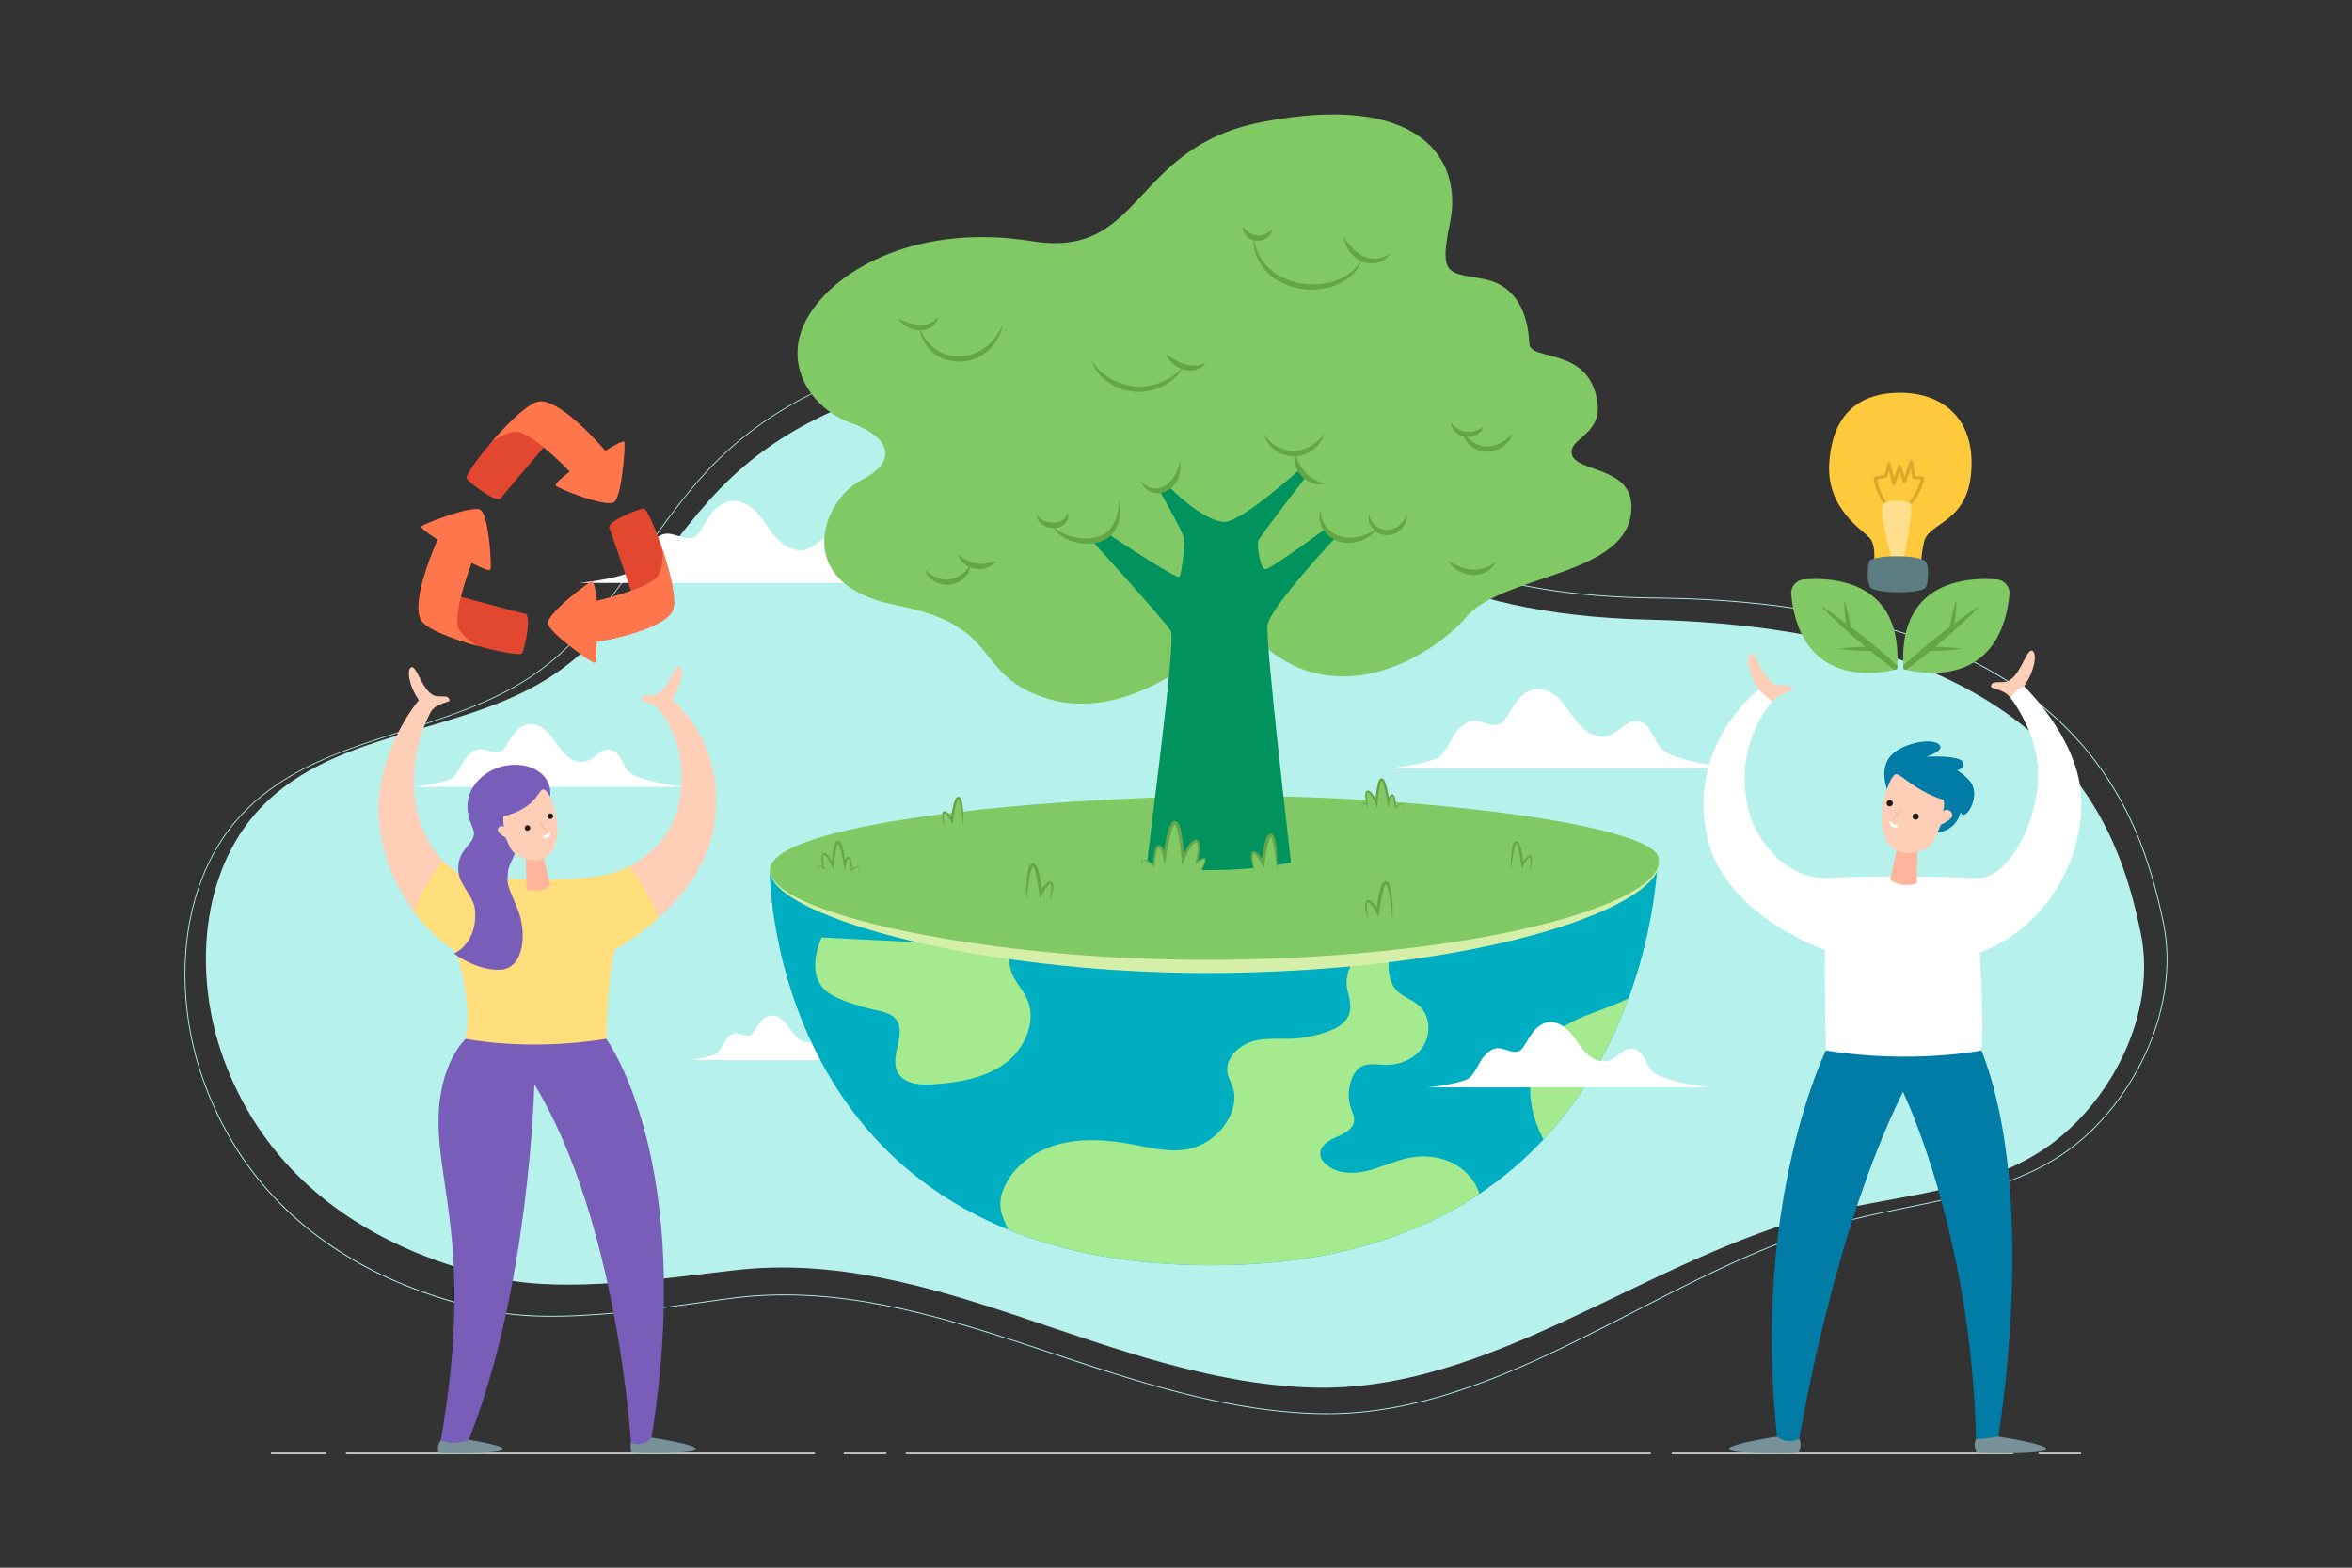<svg xmlns="http://www.w3.org/2000/svg" xmlns:xlink="http://www.w3.org/1999/xlink" id="katman_1" viewBox="0 0 2760 1840"><rect x="0" y="0" width="2760" height="1840" fill="#333333" stroke="none"/><defs><style>      .st0 {        fill: #00935d;      }      .st1 {        fill: #ffde7b;      }      .st2 {        fill: #785eb8;      }      .st3 {        fill: #1c1c1b;      }      .st4 {        fill: #c58d7a;      }      .st5 {        fill: #a6ea8f;      }      .st6 {        fill: #fff;      }      .st7, .st8 {        fill: none;      }      .st8 {        stroke: #ccc;        stroke-linecap: round;        stroke-miterlimit: 10;        stroke-width: 2px;      }      .st9 {        fill: #80c965;      }      .st10 {        fill: #62a646;      }      .st11 {        fill: #ffdf8b;      }      .st12 {        fill: #ffceb7;      }      .st13 {        fill: #769197;      }      .st14 {        fill: #ff764d;      }      .st15 {        fill: #007ca7;      }      .st16 {        fill: #00aec2;      }      .st17 {        fill: #ffb49b;      }      .st18 {        fill: #e3472f;      }      .st19 {        fill: #ffc93c;      }      .st20 {        fill: #5c7e82;      }      .st21 {        fill: #dfa729;      }      .st22 {        fill: #d5eea8;      }      .st23 {        fill: #66a648;      }      .st24 {        clip-path: url(#clippath);      }      .st25 {        fill: #b6f1ec;      }    </style><clipPath id="clippath"><path class="st7" d="M903.3,1023.41s0,473.95,538.72,461.37c497.64-11.62,503.5-479.98,503.5-479.98l-1042.22,18.62Z"></path></clipPath></defs><g><line class="st8" x1="381.96" y1="1705.69" x2="318.8" y2="1705.69"></line><line class="st8" x1="955.49" y1="1705.69" x2="406.68" y2="1705.69"></line><line class="st8" x1="1039.41" y1="1705.69" x2="990.85" y2="1705.69"></line><line class="st8" x1="1936.48" y1="1705.69" x2="1063.76" y2="1705.69"></line><line class="st8" x1="2361.98" y1="1705.69" x2="1962.48" y2="1705.69"></line><line class="st8" x1="2441.2" y1="1705.69" x2="2392.99" y2="1705.69"></line></g><g><path class="st25" d="M1109.1,413c-14.4,2.21-28.72,4.95-42.92,8.24-14.19,3.29-28.26,7.14-42.14,11.55-13.91,4.42-27.65,9.42-41.14,15.01-13.48,5.59-26.72,11.76-39.64,18.55-13.03,6.84-25.74,14.3-38.04,22.39-12.22,8.03-24.03,16.68-35.35,25.93-11.39,9.3-22.28,19.22-32.59,29.71-9.72,9.89-18.93,20.28-27.78,30.96-8.82,10.65-17.29,21.6-25.55,32.7s-16.59,22.72-24.75,34.18-16.2,22.83-24.43,34.15c-8.26,11.37-16.65,22.64-25.37,33.65-8.52,10.77-17.35,21.31-26.64,31.43s-18.93,19.7-29.19,28.71-20.75,17.08-31.95,24.49-21.83,13.42-33.26,19.2-23.21,11-35.12,15.8-24.09,9.23-36.29,13.42c-12.19,4.18-24.45,8.14-36.72,12.07-12.31,3.93-24.63,7.83-36.9,11.87s-24.19,8.14-36.13,12.62c-11.79,4.42-23.46,9.17-34.9,14.43-11.34,5.21-22.45,10.93-33.17,17.31-10.71,6.37-21.02,13.41-30.76,21.19-9.96,7.96-19.3,16.69-27.84,26.15-8.63,9.56-16.4,19.89-23.25,30.79s-12.79,22.41-17.82,34.28-9.26,24.33-12.58,36.91-5.84,25.62-7.54,38.64-2.65,26.76-2.8,40.19.47,26.96,1.82,40.37,3.41,26.73,6.18,39.91,6.2,26.06,10.34,38.78,9.13,25.59,14.62,38,11.51,24.4,18.17,36.13,13.36,22.21,20.86,32.78c7.29,10.27,15.09,20.18,23.35,29.69,8.12,9.33,16.69,18.27,25.67,26.78,8.91,8.44,18.21,16.46,27.86,24.05,9.48,7.45,19.29,14.48,29.38,21.09s20.61,12.88,31.28,18.69c10.62,5.77,21.46,11.13,32.49,16.09s22.22,9.51,33.56,13.68,22.87,7.98,34.48,11.41,23.43,6.53,35.29,9.27c11.89,2.75,23.83,5.09,35.95,6.52,13.28,1.57,26.64,2.32,40.01,2.56,14.17.26,28.34-.06,42.49-.76s29.3-1.84,43.91-3.22,28.99-3,43.46-4.79c13.91-1.72,27.8-3.58,41.69-5.5,12.87-1.78,25.73-3.61,38.6-5.38,14.1-1.94,28.21-3.59,42.43-4.46,14.38-.88,28.8-1.11,43.21-.75,14.33.36,28.64,1.31,42.9,2.76,14.24,1.46,28.43,3.43,42.54,5.82s28.17,5.22,42.14,8.37c13.97,3.16,27.86,6.65,41.68,10.39,13.97,3.78,27.86,7.81,41.7,12.01s27.65,8.58,41.42,13.04c13.82,4.48,27.62,9.06,41.41,13.65s27.77,9.26,41.68,13.84,27.72,9.06,41.64,13.41c13.97,4.38,27.99,8.61,42.07,12.63,14,3.99,28.06,7.77,42.19,11.25,14.19,3.49,28.45,6.68,42.8,9.49,14.29,2.79,28.65,5.21,43.08,7.15s29,3.45,43.57,4.39c14.23.93,28.5,1.38,42.77,1.03s27.45-1.37,41.09-3.02c13.42-1.63,26.77-3.86,40-6.62,13.41-2.8,26.71-6.13,39.87-9.91s26.27-8.03,39.21-12.62c13.13-4.66,26.13-9.69,39.01-15,12.87-5.3,25.63-10.88,38.29-16.66s25.75-12,38.51-18.23c12.8-6.25,25.53-12.63,38.22-19.08s25.6-13.08,38.38-19.65c12.75-6.55,25.49-13.09,38.28-19.57s25.69-12.93,38.62-19.22c12.82-6.24,25.71-12.34,38.69-18.23,13.05-5.92,26.2-11.63,39.47-17.05s26.2-10.36,39.48-15.04,26.67-8.97,40.2-12.82c13.55-3.86,27.24-7.21,40.99-10.31,13.95-3.14,27.96-6.02,41.97-8.89s27.92-5.71,41.83-8.81,27.57-6.39,41.2-10.2,26.95-8.06,40.08-13.08,25.65-10.63,37.85-17.23c12.26-6.63,24.02-14.2,35.04-22.75s20.58-17.43,29.83-27.23c9.23-9.78,17.77-20.21,25.59-31.16,7.95-11.12,15.15-22.78,21.54-34.87s12-24.67,16.69-37.56,8.45-26.03,11.19-39.43,4.4-26.74,4.93-40.27c.52-13.38-.12-26.8-2.01-40.05-1.06-7.45-2.63-14.79-4.27-22.12-.94-4.22-1.91-8.43-2.91-12.63-1.06-4.46-2.17-8.91-3.32-13.35s-2.46-9.26-3.77-13.87c-1.38-4.83-2.82-9.65-4.33-14.45-1.57-4.96-3.21-9.91-4.93-14.82-1.79-5.12-3.67-10.2-5.65-15.26-2.03-5.19-4.15-10.34-6.37-15.45s-4.72-10.57-7.25-15.77-5.3-10.63-8.13-15.85-5.98-10.74-9.16-16-6.65-10.7-10.18-15.93-7.44-10.72-11.37-15.93c-4.02-5.33-8.18-10.56-12.48-15.67s-9.1-10.52-13.86-15.58-9.96-10.29-15.15-15.22c-5.38-5.11-10.92-10.07-16.58-14.86s-11.93-9.8-18.1-14.44c-6.45-4.85-13.04-9.52-19.75-14s-14.09-9.1-21.31-13.36-15.25-8.68-23.04-12.71c-8.21-4.24-16.53-8.25-24.96-12.05s-17.63-7.66-26.58-11.15c-9.5-3.71-19.11-7.16-28.78-10.39s-20.38-6.51-30.68-9.4c-10.91-3.07-21.89-5.87-32.93-8.43-11.59-2.69-23.25-5.12-34.95-7.31-12.41-2.32-24.87-4.37-37.37-6.18-13.06-1.89-26.15-3.52-39.27-4.9-14-1.48-28.04-2.69-42.09-3.65-14.77-1.01-29.56-1.76-44.36-2.26-15.33-.52-30.67-.61-46-.91-13.88-.27-27.75-.82-41.6-1.69-13.04-.81-26.07-1.91-39.06-3.32-12.2-1.32-24.38-2.93-36.5-4.84-11.39-1.8-22.74-3.87-34.03-6.24-10.6-2.23-21.14-4.72-31.61-7.49s-19.85-5.53-29.66-8.69c-9.28-2.99-18.47-6.22-27.58-9.7s-17.45-6.93-26.03-10.74c-8.15-3.62-16.2-7.44-24.16-11.47s-15.3-7.98-22.8-12.23-14.35-8.36-21.38-12.77-13.64-8.75-20.33-13.32-12.9-8.98-19.24-13.62-12.43-9.25-18.56-14-11.86-9.29-17.72-14.02-11.49-9.34-17.2-14.05c-5.65-4.66-11.28-9.35-16.92-14.03-5.54-4.6-11.07-9.2-16.63-13.77-5.53-4.54-11.07-9.06-16.67-13.52s-11.04-8.73-16.64-12.99c-5.62-4.27-11.29-8.47-17.04-12.56-5.72-4.06-11.51-8.02-17.39-11.85-5.93-3.86-11.94-7.58-18.05-11.14s-12.38-6.99-18.71-10.21-13.03-6.38-19.7-9.26-13.63-5.63-20.58-8.09-14.56-4.88-21.96-6.94c-7.67-2.13-15.42-3.99-23.23-5.58-8.2-1.67-16.46-3.04-24.76-4.14-8.77-1.16-17.59-2.02-26.42-2.6-9.45-.62-18.92-.92-28.39-.94-10.09-.02-20.18.28-30.25.85-10.88.62-21.73,1.55-32.56,2.76-9.69,1.08-19.35,2.37-28.98,3.85-.63.1-.36,1.06.27.96,11.46-1.75,22.97-3.25,34.5-4.43,10.65-1.09,21.33-1.91,32.03-2.41,9.96-.47,19.93-.66,29.9-.54,9.32.12,18.64.51,27.94,1.22,8.77.67,17.53,1.62,26.23,2.88,8.16,1.18,16.29,2.64,24.35,4.38s15.39,3.61,22.98,5.82,14.51,4.5,21.64,7.13,13.78,5.34,20.53,8.35,13.05,6.08,19.43,9.41c6.28,3.28,12.47,6.75,18.56,10.38,6.04,3.6,11.99,7.35,17.85,11.23s11.61,7.87,17.3,11.97,11.33,8.32,16.9,12.6,11.19,8.72,16.72,13.16c5.53,4.45,11.03,8.94,16.51,13.46,5.57,4.59,11.11,9.2,16.66,13.81,5.62,4.67,11.25,9.34,16.89,13.99s11.49,9.41,17.28,14.05c5.87,4.71,11.79,9.37,17.76,13.95,6.11,4.7,12.28,9.32,18.52,13.85,6.38,4.63,12.84,9.16,19.38,13.57,6.71,4.53,13.51,8.93,20.4,13.19s14.29,8.62,21.57,12.69,15.1,8.2,22.79,12.02,16.16,7.78,24.37,11.36c8.53,3.72,17.17,7.21,25.88,10.48,9.18,3.44,18.45,6.63,27.8,9.58,9.84,3.1,19.76,5.94,29.75,8.52,10.55,2.73,21.18,5.17,31.86,7.35,11.32,2.31,22.7,4.32,34.13,6.06,12.07,1.84,24.18,3.38,36.33,4.65,13.01,1.36,26.05,2.4,39.11,3.17,13.93.82,27.89,1.32,41.84,1.55,15.26.25,30.52.41,45.78.97s29.46,1.32,44.17,2.37c13.93.99,27.83,2.23,41.71,3.73,13.22,1.43,26.41,3.11,39.55,5.06,12.37,1.84,24.71,3.91,37,6.26,11.64,2.22,23.23,4.68,34.76,7.4,10.93,2.58,21.8,5.4,32.6,8.48,10.24,2.92,20.42,6.07,30.51,9.48,9.58,3.23,19.09,6.7,28.5,10.41s17.89,7.31,26.68,11.33c8.29,3.78,16.48,7.78,24.56,12,7.74,4.05,15.38,8.3,22.89,12.77,7.18,4.27,14.24,8.74,21.17,13.41s13.15,9.13,19.53,13.98,12.15,9.52,18.02,14.53,11.11,9.78,16.45,14.9,10.16,10.03,15.02,15.25,9.26,10.23,13.68,15.53,8.43,10.41,12.43,15.78,7.56,10.44,11.14,15.79c3.49,5.23,6.85,10.54,10.07,15.93s6.14,10.54,9.02,15.92,5.48,10.5,8.04,15.84,4.87,10.41,7.14,15.68,4.31,10.28,6.31,15.48,3.78,10.07,5.54,15.15,3.32,9.83,4.86,14.78,2.9,9.53,4.25,14.33,2.53,9.19,3.72,13.81c1.12,4.38,2.2,8.77,3.25,13.16s1.95,8.37,2.88,12.56c1.81,8.17,3.48,16.35,4.51,24.66,1.66,13.37,2.05,26.89,1.29,40.34-.77,13.63-2.72,27.19-5.69,40.52s-6.98,26.49-11.87,39.27-10.8,25.45-17.47,37.55-13.98,23.47-22.12,34.44c-8.05,10.86-16.83,21.17-26.31,30.81-9.6,9.76-19.91,18.84-30.96,26.94-11.23,8.23-23.17,15.47-35.56,21.8-12.46,6.37-25.37,11.81-38.53,16.56-13.19,4.76-26.62,8.82-40.17,12.43-13.69,3.66-27.51,6.86-41.36,9.86-13.93,3.02-27.9,5.84-41.87,8.71s-27.84,5.78-41.7,8.99-27.31,6.68-40.79,10.67-26.74,8.39-39.92,13.16-26.39,9.94-39.41,15.36c-12.96,5.39-25.8,11.05-38.56,16.9-12.97,5.95-25.84,12.1-38.66,18.37-12.86,6.3-25.65,12.72-38.41,19.21s-25.52,13.05-38.26,19.59-25.44,13.06-38.2,19.52c-12.7,6.42-25.43,12.78-38.23,18.99-12.71,6.17-25.48,12.19-38.35,18-12.83,5.79-25.76,11.38-38.81,16.66s-25.79,10.11-38.87,14.65c-12.9,4.47-25.93,8.58-39.08,12.24s-26.38,6.84-39.75,9.49-26.96,4.77-40.57,6.25-27.3,2.32-41,2.46c-14.38.16-28.78-.47-43.12-1.55s-29.28-2.74-43.83-4.85-28.74-4.62-43-7.53c-14.25-2.9-28.43-6.18-42.53-9.74-14.12-3.56-28.16-7.41-42.14-11.47-14-4.06-27.94-8.33-41.83-12.72-13.9-4.4-27.76-8.92-41.61-13.49-13.77-4.55-27.51-9.15-41.27-13.72s-27.58-9.14-41.4-13.6-27.57-8.77-41.42-12.93c-13.78-4.13-27.62-8.09-41.53-11.78s-27.73-7.09-41.71-10.15-27.91-5.77-41.98-8.05c-13.96-2.26-27.98-4.1-42.06-5.44-14.21-1.35-28.47-2.18-42.75-2.42-14.43-.24-28.87.11-43.26,1.12s-27.36,2.68-40.99,4.57c-12.96,1.79-25.91,3.63-38.87,5.41-14.05,1.93-28.11,3.8-42.2,5.52-14.49,1.76-29,3.36-43.53,4.69-14.53,1.33-29.09,2.39-43.66,3.03-14.1.63-28.22.87-42.34.52-13.22-.33-26.43-1.17-39.55-2.84-12.2-1.56-24.21-4.08-36.17-6.92-11.78-2.79-23.48-5.93-35.07-9.43-11.54-3.48-22.96-7.33-34.25-11.55-11.39-4.27-22.64-8.92-33.7-13.99s-21.79-10.47-32.36-16.33c-10.58-5.86-20.93-12.14-30.99-18.85s-20.03-13.97-29.55-21.61-18.73-15.74-27.52-24.24c-8.91-8.62-17.4-17.66-25.44-27.1-8.25-9.69-16.01-19.79-23.24-30.25-7.4-10.7-14.25-21.77-20.54-33.16s-12.43-23.95-17.74-36.35c-5.39-12.58-10.19-25.43-14.24-38.51-3.94-12.75-7.19-25.71-9.75-38.8-2.6-13.32-4.49-26.78-5.63-40.31s-1.54-26.9-1.16-40.37,1.51-26.84,3.5-40.13,4.71-25.95,8.36-38.62c3.62-12.57,8.1-24.89,13.52-36.79s11.59-23.03,18.76-33.74,15.41-20.94,24.42-30.3,18.44-17.62,28.62-25.28,20.37-14.17,31.17-20.27c10.89-6.14,22.13-11.64,33.57-16.67,11.64-5.12,23.49-9.74,35.45-14.07,12.02-4.35,24.15-8.41,36.31-12.36,12.24-3.98,24.52-7.84,36.77-11.78s24.5-7.96,36.65-12.25,24.1-8.78,35.92-13.75c11.69-4.91,23.2-10.24,34.41-16.17,11.28-5.97,22.24-12.54,32.71-19.83,10.94-7.62,21.33-16.02,31.18-25s19.56-18.93,28.63-29.08,17.9-20.91,26.35-31.77,16.7-22.04,24.79-33.25,16.27-22.79,24.41-34.19c8.13-11.39,16.31-22.75,24.72-33.93s17.05-22.2,26.08-32.89c8.91-10.54,18.21-20.77,28.02-30.48,10.54-10.43,21.67-20.27,33.29-29.48,11.6-9.19,23.69-17.76,36.18-25.7,12.36-7.85,25.11-15.09,38.17-21.71s26.43-12.64,40.03-18.06c13.56-5.4,27.36-10.21,41.32-14.45,13.93-4.23,28.04-7.9,42.26-11.01,11.97-2.62,24.02-4.85,36.13-6.71.63-.1.36-1.06-.27-.96Z"></path><path class="st25" d="M1122.72,442.41c-96.2,12.89-191.55,49.8-263.6,117.24-75.87,71.01-122.78,173.68-208.39,231.58-106.21,71.84-256.07,63.44-345.05,157.12-71.28,75.05-79.1,197.07-43.03,295.24,55.41,150.79,185.35,226.77,323.47,256.98,78.32,17.13,196.26-.44,275.88-9.69,234.1-27.2,437.78,128.01,673.08,137.56,213.68,8.67,397.5-153.45,605.73-204.59,93.76-23.03,197.58-25.57,273.74-86.85,69.36-55.8,115.98-153.79,97.39-242.53-24.59-117.34-91.34-355.91-578.23-367.23-486.89-11.32-414.82-337.93-810.99-284.83Z"></path><path class="st6" d="M852.41,1219.71c3.05-3.42,6.66-6.89,11.25-6.9,6.08,0,12.44,5.05,17.65,1.93,1.63-.97,2.74-2.6,3.76-4.2,2.45-3.88,4.6-7.97,7.56-11.47,2.96-3.5,6.9-6.44,11.44-7.07,6.72-.93,13.13,3.33,17.58,8.44,4.45,5.12,7.68,11.24,12.42,16.08,4.74,4.85,11.8,8.36,18.25,6.27,6.99-2.27,12.01-10.59,19.3-9.65,3.81.49,6.8,3.55,8.79,6.83,1.99,3.28,3.33,6.96,5.62,10.04,6.13,8.26,34.54,12.54,47.95,14.17h-227.32c4.94,0,30.05-3.77,34.39-7.67,5.07-4.57,7.89-12.92,11.36-16.81Z"></path><path class="st6" d="M547.24,889.1c4.31-4.83,9.4-9.73,15.87-9.74,8.57-.01,17.55,7.12,24.9,2.72,2.3-1.37,3.87-3.66,5.3-5.93,3.45-5.47,6.49-11.25,10.67-16.19,4.18-4.94,9.74-9.08,16.15-9.97,9.47-1.31,18.52,4.69,24.8,11.91,6.28,7.22,10.83,15.85,17.52,22.69,6.69,6.84,16.65,11.79,25.75,8.84,9.87-3.2,16.95-14.95,27.23-13.61,5.37.7,9.59,5,12.4,9.63,2.81,4.63,4.7,9.82,7.92,14.17,8.64,11.66,48.73,17.69,67.64,19.99h-320.7c6.97,0,42.4-5.31,48.51-10.81,7.16-6.44,11.13-18.23,16.03-23.71Z"></path><path class="st6" d="M1709.76,858.05c5.43-6.09,11.85-12.26,20.01-12.27,10.81-.02,22.12,8.97,31.39,3.43,2.89-1.73,4.88-4.62,6.68-7.47,4.35-6.9,8.19-14.18,13.45-20.4,5.27-6.23,12.27-11.44,20.35-12.56,11.94-1.66,23.35,5.91,31.26,15.01,7.91,9.1,13.65,19.99,22.08,28.6s20.99,14.87,32.45,11.15c12.44-4.03,21.36-18.84,34.33-17.15,6.77.88,12.08,6.31,15.63,12.14,3.55,5.83,5.92,12.37,9.99,17.86,10.9,14.69,61.43,22.3,85.26,25.2h-404.25c8.78,0,53.45-6.7,61.15-13.63,9.02-8.12,14.03-22.97,20.21-29.89Z"></path><path class="st6" d="M762.24,639.07c5.63-6.31,12.29-12.71,20.74-12.72,11.2-.02,22.93,9.3,32.54,3.55,3-1.79,5.06-4.79,6.92-7.74,4.51-7.15,8.49-14.69,13.94-21.15,5.46-6.45,12.72-11.86,21.09-13.02,12.38-1.72,24.2,6.13,32.4,15.56,8.2,9.43,14.15,20.72,22.89,29.65,8.74,8.93,21.75,15.41,33.64,11.55,12.89-4.18,22.14-19.53,35.58-17.78,7.02.91,12.53,6.54,16.2,12.58,3.68,6.05,6.14,12.83,10.35,18.51,11.29,15.23,63.67,23.11,88.38,26.12h-419.01c9.1,0,55.4-6.94,63.38-14.13,9.35-8.42,14.54-23.81,20.94-30.99Z"></path><g><g><path class="st13" d="M764.49,1687.27s52.09,7.79,52.51,13.55c.43,5.75-70.96,4.84-76.08,3.78,0,0-3.32-10.36,2.21-17.32,5.53-6.97,21.35,0,21.35,0Z"></path><path class="st13" d="M533.66,1687.27s56.5,7.79,56.93,13.55c.43,5.75-70.87,5.21-75.98,4.14,0,0-2.81-7.63,2.73-14.6,5.53-6.97,16.33-3.09,16.33-3.09Z"></path><path class="st12" d="M788.49,820.68c12.62-18.73,13.69-35.47,9.31-38.37-6.08-4.02-11.75,22.89-24.64,31.61-7.94,5.37-20.44-1.46-20.7,7.32-.06,1.92,14.69,2.68,21.42,12.27,0,0,12.74-10.05,14.61-12.83Z"></path><path class="st12" d="M491.47,821.79c-12.62-18.73-13.69-35.47-9.31-38.37,6.08-4.02,11.75,22.89,24.64,31.61,7.94,5.37,20.44-1.46,20.7,7.32.06,1.92-14.69,2.68-21.42,12.27,0,0-12.74-10.05-14.61-12.83Z"></path><path class="st12" d="M788.49,820.68s-8.05,1.02-14.61,12.83c0,0,37.25,40.91,22.75,110.74-8.78,42.26-47.59,75.55-87.22,82.94-48.58,9.06-130.95,4.92-161.7.19-28.19-4.34-60-50.63-61.92-101.79-2.05-54.51,20.3-90.97,20.3-90.97,0,0-5.79-9.69-14.61-12.83,0,0-35.66,41.19-45.45,102.88-9.79,61.69,19.37,145.66,89.13,192.46,0,0,20.64,57.49,11.46,102.15,0,0,71.36,15.13,164.8,0,0,0,.78-70.2,9.72-104.82,0,0,94.42-50.14,114.38-133.94,24.4-102.46-47-159.84-47-159.84Z"></path><path class="st2" d="M517.33,1690.36c14.73,6.88,32.54,0,32.54,0,71.73-179.53,77.2-417.76,77.2-417.76,98.26,161.95,113.28,420.81,113.28,420.81,15.24,6.1,24.13-6.15,24.13-6.15,52.52-324.81-53.09-467.99-53.09-467.99-73.01-31.18-164.8,0-164.8,0,0,0-32,28.31-32,96.91,0,81.14,40.28,158.14,2.73,374.18Z"></path><path class="st1" d="M485.46,1069.36c8.3-23.77,24.63-46.74,33.98-59.14,9,9.47,18.82,15.71,28.27,17.16,30.75,4.73,113.12,8.87,161.7-.19,10.04-1.87,20.03-5.42,29.49-10.35,16.41,21.48,28.13,45.17,34.28,59.95-27.01,24.34-52.06,37.67-52.06,37.67-8.94,34.62-9.72,104.82-9.72,104.82-93.43,15.13-164.8,0-164.8,0,9.18-44.66-11.46-102.15-11.46-102.15-19.89-13.34-36.36-29.77-49.68-47.77Z"></path><path class="st17" d="M636.78,1000.04l8.76,39.6s-10.77,9.55-27.69,3.83l-.88-44.19,19.81.75Z"></path><path class="st12" d="M590.87,957.96c45.12-10.62,40.21-39.16,50.21-29.36,10,9.8,25.87,67.5-5.13,79.63-11.42,4.47-29.02-1.75-32.87-7.66-6.15-5.13-8.19-17.33-10.98-18.47-2.79-1.14-8.17-5.23-7.96-8.57.25-3.92,5.44-4.54,7.49-3.17,0,0-1.8-4.17-.75-12.4Z"></path><path class="st3" d="M644.54,954.98c-1.65.75-2.38,2.69-1.63,4.34.75,1.65,2.69,2.38,4.34,1.63,1.65-.75,2.38-2.69,1.63-4.34-.75-1.65-2.69-2.38-4.34-1.63Z"></path><path class="st3" d="M617.66,968.8c-1.65.75-2.38,2.69-1.63,4.34.75,1.65,2.69,2.38,4.34,1.63,1.65-.75,2.38-2.69,1.63-4.34s-2.69-2.38-4.34-1.63Z"></path><path class="st4" d="M638.02,971.51c-1.38-1.44-2.37-3.09-3.15-4.57-.78-1.48-1.37-2.82-1.79-3.87.3,1.09.78,2.47,1.51,4.01.73,1.53,1.69,3.23,3.12,4.73.72.74,1.6,1.32,2.46,1.71.41.19.8.42,1.03.74.22.31.18.71-.05,1.03-.44.66-1.13,1.09-1.72,1.47-.61.37-1.18.67-1.69.9.53-.18,1.14-.42,1.78-.75.63-.35,1.35-.73,1.9-1.45.28-.34.4-.96.09-1.41-.29-.42-.72-.68-1.16-.9-.85-.4-1.63-.93-2.33-1.65Z"></path><path class="st6" d="M636.09,981.48c1.1,1.19,3.58,2.37,6.48,1.26,1.41-.58,2.56-1.79,2.98-3.05.48-1.24.41-2.39.2-3.2,0,0-3.73,4.15-9.66,4.99Z"></path><path class="st2" d="M557.45,1068.15c-1.34-15.56-16.29-27.17-19.16-42.52-1.77-9.47.51-19.62,6.16-27.42,4.79-6.62,12.26-12.67,11.73-20.82-.19-2.97-1.49-5.73-2.63-8.48-3.36-8.09-5.58-16.83-4.94-25.56,1.15-15.61,11.63-29.58,25.15-37.47,10.62-6.2,23.15-9.06,35.4-8.08,10.62.85,21.33,4.77,28.61,12.54,6.16,6.57,9.33,16.13,7.64,24.85-1.46-2.93-2.96-5.22-4.34-6.57-10-9.8-5.09,18.73-50.21,29.36-1.05,8.23.75,12.4.75,12.4-2.05-1.37-7.24-.75-7.49,3.17-.22,3.35,5.16,7.43,7.96,8.57,2.79,1.14,4.84,13.34,10.98,18.47.27.42.63.83,1.03,1.25-3.01,7.9-7.22,14.6-7.85,20.7-1.59,15.44-1.32,14.9,10.66,43.06,11.98,28.16,8.43,71.25-19.73,72.53-28.16,1.29-54.28-18.84-54.28-18.84,17.55-9.39,26.53-28.16,24.55-51.14Z"></path></g><g><path class="st18" d="M547.43,561.53c-3.65-5.84,63.28-89.07,86.14-90.35,26.62-1.5,76.76,58.06,76.76,58.06,0,0,20.09-12.63,22.01-10.75,1.92,1.88-2.6,64.35-11.77,70.82-9.17,6.48-67.4-16.48-68.38-19.61-.97-3.13,16.48-16.03,16.48-16.03-3.25-10.22-29.61-29.65-29.61-29.65,0,0-30.07,34.88-51.23,60.48-4.77,7.41-37.54-18.4-40.4-22.98Z"></path><path class="st18" d="M755.53,596.9c6.89-.15,44.14,99.94,33.55,120.25-12.33,23.63-89.16,36.24-89.16,36.24,0,0,.57,23.72-2.03,24.41-2.6.69-53.95-35.16-54.82-46.36-.87-11.2,48.65-49.48,51.83-48.71,3.18.77,5.34,22.36,5.34,22.36,10.44,2.44,40.62-10.27,40.62-10.27,0,0-14.58-43.68-25.75-74.96-3.93-7.89,35.02-22.84,40.42-22.95Z"></path><path class="st18" d="M612.53,766.79c-3.72,5.8-107.58-19.1-118.52-39.21-12.74-23.42,19.64-94.22,19.64-94.22,0,0-20.01-12.76-19.13-15.3.88-2.54,59.27-25.18,69.05-19.66,9.78,5.52,13.94,67.98,11.53,70.19s-21.54-8.04-21.54-8.04c-7.84,7.31-14.13,39.45-14.13,39.45,0,0,44.39,12.26,76.58,20.43,8.74,1.14-.57,41.8-3.49,46.35Z"></path><path class="st14" d="M732.34,518.48c-1.92-1.88-22.01,10.75-22.01,10.75,0,0-50.14-59.55-76.76-58.06-12.02.68-36.23,24.02-55.96,46.85,8.81-6.51,23.35-12.2,30.4-11.07,20.3,4.16,60.66,46.71,60.66,46.71,0,0-17.45,12.9-16.48,16.03.97,3.13,59.2,26.08,68.38,19.61,9.17-6.48,13.69-68.94,11.77-70.82Z"></path><path class="st14" d="M697.89,777.8c2.6-.69,2.03-24.41,2.03-24.41,0,0,76.83-12.6,89.16-36.24,5.57-10.68-2.1-43.42-11.62-72.05,1.09,10.9-1.47,26.3-6.05,31.78-13.97,15.31-71.17,28.21-71.17,28.21,0,0-2.16-21.6-5.34-22.36-3.18-.76-52.7,37.52-51.83,48.71.87,11.2,52.23,47.04,54.82,46.36Z"></path><path class="st14" d="M494.53,618.06c-.88,2.54,19.13,15.3,19.13,15.3,0,0-32.38,70.8-19.64,94.22,5.75,10.58,37.21,22.48,66.28,30.54-9.66-5.18-21.01-15.89-23.01-22.75-4.92-20.13,16.28-74.81,16.28-74.81,0,0,19.13,10.25,21.54,8.04,2.41-2.21-1.75-64.67-11.53-70.19-9.78-5.52-68.17,17.11-69.05,19.65Z"></path></g></g><g><g><g><path class="st9" d="M2233.74,785.25s111.84,34.81,124.29-87.46c.92-8.99-5.87-17-14.87-17.71-35.35-2.8-116.87,1.77-109.42,105.17Z"></path><path class="st10" d="M2293.74,731.53c11.42-8.51,21.61-15.57,29.59-20.48-11.14,12.07-29.93,29.46-52.27,48.01,12.66.32,23.72,1.22,31.11,2.51-8.56,1.46-21.97,2.39-37.17,2.48-9.89,8.07-19.39,15.47-28.18,22.03-1.96-.49-3.08-.83-3.08-.83-.1-1.45-.13-2.82-.2-4.23,8.75-7.92,18.6-16.44,29.27-25.21,8.71-7.16,17.16-13.85,25.12-19.91,2.26-13.1,5.13-24.53,7.81-31.64.22,6.58-.48,16.29-2,27.28Z"></path></g><g><path class="st9" d="M2226.2,785.25s-111.83,34.81-124.29-87.46c-.92-8.99,5.87-17,14.87-17.71,35.35-2.8,116.87,1.77,109.42,105.17Z"></path><path class="st10" d="M2166.2,731.53c-11.42-8.51-21.61-15.57-29.59-20.48,11.14,12.07,29.93,29.46,52.27,48.01-12.66.32-23.72,1.22-31.11,2.51,8.56,1.46,21.97,2.39,37.17,2.48,9.89,8.07,19.39,15.47,28.18,22.03,1.96-.49,3.08-.83,3.08-.83.1-1.45.13-2.82.2-4.23-8.75-7.92-18.6-16.44-29.27-25.21-8.71-7.16-17.16-13.85-25.12-19.91-2.26-13.1-5.13-24.53-7.81-31.64-.22,6.58.48,16.29,2,27.28Z"></path></g></g><g><path class="st13" d="M2085.33,1686.09s-56.21,8.41-56.67,14.62c-.46,6.21,76.58,5.23,82.1,4.08,0,0,4.66-9.62.56-15.78-5.31-8-25.99-2.91-25.99-2.91Z"></path><path class="st13" d="M2344.87,1686.09s56.21,8.41,56.67,14.62c.46,6.21-76.58,5.23-82.1,4.08,0,0-4.66-9.62-.56-15.78,5.31-8,25.99-2.91,25.99-2.91Z"></path><path class="st15" d="M2142.61,1232.98s-87.2,177.57-57.29,453.11c0,0,9.54,9.49,25.99,2.91,0,0,39.72-242.87,121.8-407.46,0,0,79.85,163.85,85.76,407.46,0,0,9.64.1,25.99-2.91,0,0,48.31-280.08-19.66-453.11,0,0-103.81-33.65-182.6,0Z"></path><path class="st12" d="M2375.23,805.44c13.62-20.21,14.78-38.27,10.05-41.4-6.56-4.34-12.68,24.7-26.59,34.12-8.57,5.8-22.06-1.57-22.34,7.9-.06,2.07,15.85,2.89,23.12,13.24,0,0,13.74-10.84,15.77-13.85Z"></path><path class="st6" d="M2064.03,809.37s8.69,1.1,15.77,13.85c0,0-44.8,47.13-29.15,122.49,9.47,45.61,50.7,87.38,94.12,84.74,52.86-3.22,143.77-1.5,174.49.21,30.73,1.71,64.34-46.94,71.59-105.08,7.29-58.42-31.39-106.29-31.39-106.29,0,0,4.17-9.16,15.77-13.85,0,0,61.28,58.55,66.66,125.74,5.54,69.32-35.82,155.63-118.59,186.8,0,0,4.8,78.51,1.92,115,0,0-81.78,16.32-182.6,0,0,0-1.92-85.23-.96-117.88,0,0-116.18-39.82-137.72-130.26-26.33-110.57,60.09-175.47,60.09-175.47Z"></path><path class="st12" d="M2064.03,809.37c-13.62-20.21-14.78-38.27-10.05-41.4,6.56-4.34,12.68,24.7,26.59,34.12,8.57,5.8,22.06-1.57,22.34,7.9.06,2.07-15.85,2.89-23.12,13.24,0,0-13.74-10.84-15.77-13.85Z"></path><path class="st17" d="M2227.87,987.58l-9.91,44.81s12.19,10.81,31.33,4.34l1-50-22.42.85Z"></path><path class="st15" d="M2214.96,928.19s-10.02-23.83,2.57-39.72c12.59-15.89,47.64-22.69,57.27-15.23,9.63,7.46-14.23,14.9-14.23,14.9,0,0,37.92-2.13,42.5,6.05,4.57,8.18-6.52,9.72-6.52,9.72,0,0,13.46,8.24,17.9,17.42,4.93,10.22.82,25.1-5.27,31.73-7.32,7.97-8.21-.46-8.21-.46,0,0-4.36,23.5-30.34,24.9l-55.66-49.31Z"></path><path class="st12" d="M2281,939.02c-38.84-12.51-52.35-34.9-57.99-29.51-11.46,10.94-29.28,76.39,5.81,90.12,12.93,5.06,32.84-1.98,37.2-8.66,6.96-5.8,9.27-22.19,12.43-23.48,3.16-1.29,13.12-6.96,12.57-10.72-1.2-8.26-8.78-6.46-11.1-4.91,0,0,2.26-3.52,1.08-12.84Z"></path><path class="st3" d="M2219.09,939.35c1.86.85,2.69,3.05,1.84,4.91-.85,1.86-3.05,2.69-4.91,1.84-1.86-.85-2.69-3.05-1.84-4.91.85-1.86,3.05-2.69,4.91-1.84Z"></path><path class="st3" d="M2249.51,954.99c1.86.85,2.69,3.05,1.84,4.91-.85,1.86-3.05,2.69-4.91,1.84-1.86-.85-2.69-3.05-1.84-4.91.85-1.86,3.05-2.69,4.91-1.84Z"></path><path class="st4" d="M2225.12,957.66c3.18-3.51,5.52-6.96,6.94-9.15-1.63,2.03-4.11,5.39-7.26,8.86-.4.43-.8.84-1.21,1.23-.4.38-.86.71-1.25,1.14-.38.42-.67.98-.65,1.57.03.59.34,1.08.68,1.44.71.74,1.54,1.17,2.3,1.52.76.34,1.47.59,2.1.76-.61-.23-1.3-.53-2.03-.91-.72-.39-1.52-.86-2.14-1.57-.31-.35-.54-.78-.55-1.25,0-.46.23-.92.58-1.3.34-.38.8-.7,1.24-1.1.42-.39.83-.81,1.24-1.24Z"></path><path class="st6" d="M2228.65,969.34c-1.25,1.35-4.05,2.69-7.33,1.42-1.59-.65-2.89-2.03-3.38-3.45-.55-1.4-.46-2.7-.22-3.62,0,0,4.22,4.69,10.93,5.65Z"></path></g><g><path class="st19" d="M2228.49,460.99c48.12-.5,86.52,27.3,85.05,85.78-1.72,68.54-50.56,64.36-55.95,89.98-5.39,25.62-2.08,29.48-2.08,29.48,0,0-28.92,7.47-56.78-1.44,0,0,3.43-23.38-4.02-32.66-7.45-9.27-51.27-33.89-48.2-87.82,2.35-41.23,20.25-82.67,81.97-83.31Z"></path><path class="st21" d="M2236.49,599.29c-.47,0-.94-.17-1.31-.52-.77-.72-.81-1.94-.09-2.72.17-.18,15.85-17.1,18.75-33.24l-8.18-.69c-.88-.08-1.6-.74-1.73-1.61l-1.73-10.58-5.43,15.76c-.27.77-1,1.3-1.82,1.3-.69-.01-1.56-.53-1.82-1.31l-4.04-12.01-4.94,14.84c-.27.81-1.08,1.38-1.9,1.31-.86-.04-1.58-.63-1.79-1.47l-3.73-15.25c-2.07,7.73-3.7,8-4.59,8.15-1.54.26-6.67,1.03-9.44,1.45,1.97,14.51,14.09,31.79,14.22,31.97.61.87.41,2.06-.46,2.68-.86.6-2.06.41-2.68-.46-.57-.8-13.88-19.76-15.11-35.67-.08-1,.64-1.9,1.63-2.05,0,0,8.05-1.21,10.76-1.64,1.01-1.5,2.67-7.89,3.67-13.29.17-.89.93-1.55,1.84-1.57h.05c.88,0,1.66.6,1.87,1.47l4.11,16.83,4.65-13.95c.26-.78.99-1.31,1.82-1.31h0c.83,0,1.56.53,1.82,1.31l4.07,12.1,6.08-17.63c.29-.83,1.04-1.36,1.98-1.29.87.08,1.59.74,1.73,1.61l2.71,16.63,8.72.74c.52.04.99.29,1.32.69.33.4.48.92.42,1.44-2.04,17.97-19.32,36.61-20.05,37.39-.38.41-.89.61-1.4.61Z"></path><path class="st11" d="M2219.74,654.81s-15.96-56.65-9.57-63.43c6.38-6.78,30.32-2.79,32.31,0,1.99,2.79-3.99,47.07-9.17,65.82l-13.56-2.39Z"></path><path class="st20" d="M2193.49,658.5c3.1-3.92,18.5-5.71,33.66-5.64,12.39.06,28.74,1.74,32.81,6.66,4.06,4.92,3.08,24.99-.46,30.18-5.23,7.68-61.45,7.15-65.07-.76-5.52-12.05-.93-30.45-.93-30.45Z"></path></g></g><g><g><g><path class="st16" d="M903.3,1023.41s0,473.95,538.72,461.37c497.64-11.62,503.5-479.98,503.5-479.98l-1042.22,18.62Z"></path><g class="st24"><g><path class="st5" d="M1631.75,1090.37c.55,27.86-10.77,59.56,11.69,76.05,7,5.14,15.47,8.17,21.9,14,12.81,11.61,14.12,32.89,4.83,47.47-9.29,14.58-27.22,22.34-44.5,21.93-9.96-.24-20.83-2.68-29.24,2.65-4.39,2.78-7.37,7.33-9.48,12.07-5.19,11.69-5.68,25.38-1.33,37.41,1.5,4.16,3.59,8.29,3.45,12.71-.33,10.18-11.48,15.92-20.86,19.89-9.38,3.97-20.21,11.04-18.88,21.14.55,4.22,3.29,7.86,6.46,10.69,12.71,11.39,31.97,11.9,48.55,7.87,16.58-4.02,32.11-11.86,48.84-15.22,17.17-3.45,35.59-1.89,51.25,5.95,15.67,7.84,28.27,22.25,32.4,39.27,0,0-128.52,193.88-520.7,91.03-22.17-5.81-26.57-37.47-35.92-58.39-3.07-6.86-5.87-14-6.33-21.5-.5-8.21,1.86-16.39,5.42-23.81,12.3-25.66,38.54-42.71,66.21-49.36,27.67-6.65,56.76-4.07,84.72,1.22,21.48,4.07,43.52,9.72,64.89,5.09,22.46-4.87,41.96-21.69,50.07-43.2,3.02-8,4.53-16.83,2.53-25.14-1.78-7.38-6.21-14-7.32-21.5-2.64-17.98,14.92-33.21,32.63-37.3,17.71-4.09,36.37-.44,54.34-3.2,71.71-11.01,57.2-39.31,53.58-57.16-8.05-39.7,51.05-66.45,12.17-94.61,0,0,37.99-9.48,38.65,23.94Z"></path><path class="st5" d="M1831.76,1347.71c-7.92,5.72-18.01-5.17-22.2-13.56-9.85-19.74-15.47-41.67-13.59-63.48,1.88-21.81,11.69-43.46,29.03-58.33,30.78-26.4,79.67-28.32,108.67-56.42,0,0-34.3,142.93-101.9,191.8Z"></path><path class="st5" d="M964.01,1100.34c-8.08,19.23-12.04,43.58,1.75,59.23,5.87,6.67,14.15,10.67,22.38,14.01,12.35,5.01,25.14,8.93,38.18,11.7,9.13,1.94,19.25,3.8,25.04,11.12,13.16,16.62-7.73,42.7,1.75,61.66,7.2,14.41,26.93,15.8,42.99,14.58,29.25-2.23,59.67-7.1,83.32-24.46,23.64-17.37,37.91-50.64,25.22-77.09-5.01-10.45-13.67-19-17.62-29.91-3.43-9.48-2.98-19.85-2.49-29.92l-220.54-10.92Z"></path></g></g></g><path class="st9" d="M903.3,1023.41c6.68,52.91,266.9,114.89,538.48,110.73,319.35-4.9,523.78-78.53,503.74-129.34-15.31-38.81-295.78-72.51-512.67-70.55-216.89,1.96-536.7,32.58-529.56,89.17Z"></path><g><path class="st9" d="M1600.18,950.02s-3.46-6.66-1.84-7.46c1.61-.8,6.46,3.2,6.46,3.2,0,0-4.15-15.98,0-16.78,4.15-.8,10.38,13.58,10.38,13.58,0,0,1.84-28.36,6.23-27.68,4.38.68,7.84,26.72,7.84,26.72,0,0,1.61-8.62,4.61-8.42,3,.2,3.68,14.78,3.68,14.78,0,0,5.08-4.99,8.08-4.19,3,.8,0,7.59,0,7.59"></path><path class="st23" d="M1617.6,917.22c-1.57,4.55-2.09,8.94-2.68,13.21-.26,2.13-.48,4.22-.66,6.25-.06.72-.02.45-.03.62v.3s-.27-.41-.27-.41c-.83-1.51-1.7-2.95-2.66-4.33-.97-1.37-1.97-2.7-3.34-3.82-.74-.51-1.52-1.12-2.74-1.13-.58-.09-1.19.22-1.73.54-.36.39-.82.87-.92,1.29-.67,1.75-.58,3.26-.53,4.73.1,1.45.27,2.84.51,4.17.21,1.27.53,2.76.76,3.69.14.61.47,1.52.54,2.04-.83-.59-1.33-.95-2.82-1.68-.62-.29-1.47-.64-2.27-.58-.89-.03-1.24.93-1.12,1.63.46,2.72,1.61,4.47,2.55,6.28-.75-1.8-1.73-3.96-1.95-6.16-.06-.46.19-1.1.78-.98.49.04.97.27,1.62.61,1.05.53,3.08,2.05,5.07,3.75-.14-1.2-.69-3.17-.96-4.87-.27-1.53-.42-2.58-.57-3.95-.25-2.51-.59-5.6.27-7.8.27-.49.41-.63.75-.55.33-.04.87.33,1.37.71,1.01.88,1.92,2.14,2.77,3.43.85,1.31,1.65,2.72,2.4,4.19,1.42,2.69,2.88,6.14,4.42,9.67.14-1.87.28-3.77.42-5.7.16-1.78.32-3.59.48-5.42.24-2,.48-4.06.73-6.15.6-4.14,1.2-8.58,2.58-12.54.22-.63.51-1.2.78-1.63l.14-.19c-.14-.16.39.36.65.86.31.51.59,1.12.85,1.72,1.01,2.48,1.71,5.16,2.35,7.76,1.24,5.23,2.15,10.32,2.88,14.98l1.13,7.21,1.32-7.14c.32-1.71.79-3.45,1.37-4.92.48-1.42,1.62-2.82,1.85-2.63.1.01.2.04.26.14.14.08.28.44.44.64.27.57.49,1.18.69,1.82.37,1.28.64,2.6.87,3.88.22,1.29.4,2.55.55,3.78.16,1.7.32,3.35.48,4.94,1-.99,1.97-1.95,2.87-2.68.76-.62,1.3-1.03,1.98-1.46,1.26-.8,2.74-1.5,3.9-1.11,1.13.45,1.05,2.21.87,3.43-.19,1.31-.56,2.56-.97,3.72.53-1.12,1.02-2.32,1.34-3.65.17-.66.27-1.37.23-2.11-.02-.71-.32-1.65-1.18-2.05-1.68-.67-3.32.13-4.74.86-.7.37-1.49.91-2.05,1.3-.4.28-.76.55-1.07.82-.06-.19-.02-.64-.04-.92-.02-.41-.04-.82-.05-1.24-.08-1.26-.21-2.55-.37-3.89-.18-1.34-.39-2.71-.74-4.14-.18-.71-.41-1.44-.73-2.18-.25-.39-.34-.75-.74-1.16-.38-.53-1-.69-1.58-.89l-.91.09c-.3.13-.6.24-.83.38-.43.3-.8.65-1.09,1.03-.58.74-1.01,1.55-1.38,2.38-.72,1.68-1.26,3.45-1.67,5.37l2.45.07c-.6-4.78-1.39-9.91-2.59-15.29-.62-2.69-1.29-5.44-2.41-8.23-.3-.7-.6-1.4-1.03-2.12-.48-.67-.77-1.52-2.26-2.18-.65-.25-1.39-.24-2.02.07-.65.26-1.19.91-1.42,1.25-.53.79-.86,1.54-1.14,2.28Z"></path></g><g><path class="st9" d="M962.22,1023.53s-3.46-6.66-1.84-7.46c1.61-.8,6.46,3.2,6.46,3.2,0,0-4.15-15.98,0-16.78,4.15-.8,10.38,13.58,10.38,13.58,0,0,1.84-28.36,6.23-27.68,4.38.68,7.84,26.72,7.84,26.72,0,0,1.61-8.62,4.61-8.42,3,.2,3.68,14.78,3.68,14.78,0,0,5.08-4.99,8.08-4.19,3,.8,0,7.59,0,7.59"></path><path class="st23" d="M979.63,990.73c-1.57,4.55-2.09,8.94-2.68,13.21-.26,2.13-.48,4.22-.66,6.25-.06.72-.02.45-.03.62v.3s-.27-.41-.27-.41c-.83-1.51-1.7-2.95-2.66-4.33-.97-1.37-1.97-2.7-3.34-3.82-.74-.51-1.52-1.12-2.74-1.13-.58-.09-1.19.22-1.73.54-.36.39-.82.87-.92,1.29-.67,1.75-.58,3.26-.53,4.73.1,1.45.27,2.84.51,4.17.21,1.27.53,2.76.76,3.69.14.61.47,1.52.54,2.04-.83-.59-1.33-.95-2.82-1.68-.62-.29-1.47-.64-2.27-.58-.89-.03-1.24.93-1.12,1.63.46,2.72,1.61,4.47,2.55,6.28-.75-1.8-1.73-3.96-1.95-6.16-.06-.46.19-1.1.78-.98.49.04.97.27,1.62.61,1.05.53,3.08,2.05,5.07,3.75-.14-1.2-.69-3.17-.96-4.87-.27-1.53-.42-2.58-.57-3.95-.25-2.51-.59-5.6.27-7.8.27-.49.41-.63.75-.55.33-.04.87.33,1.37.71,1.01.88,1.92,2.14,2.77,3.43.85,1.31,1.65,2.72,2.4,4.19,1.42,2.69,2.88,6.14,4.42,9.67.14-1.87.28-3.77.42-5.7.16-1.78.32-3.59.48-5.42.24-2,.48-4.06.73-6.15.6-4.14,1.2-8.58,2.58-12.54.22-.63.51-1.2.78-1.63l.14-.19c-.14-.16.39.36.65.86.31.51.59,1.12.85,1.72,1.01,2.48,1.71,5.16,2.35,7.76,1.24,5.23,2.15,10.32,2.88,14.98l1.13,7.21,1.32-7.14c.32-1.71.79-3.45,1.37-4.92.48-1.42,1.62-2.82,1.85-2.63.1.01.2.04.26.14.14.08.28.44.44.64.27.57.49,1.18.69,1.82.37,1.28.64,2.6.87,3.88.22,1.29.4,2.55.55,3.78.16,1.71.32,3.35.48,4.94,1-.99,1.97-1.95,2.87-2.68.76-.62,1.3-1.03,1.98-1.46,1.26-.8,2.74-1.5,3.9-1.11,1.13.45,1.05,2.21.87,3.43-.2,1.31-.56,2.56-.97,3.72.53-1.12,1.02-2.32,1.34-3.65.16-.66.27-1.37.23-2.11-.02-.71-.32-1.65-1.18-2.05-1.68-.67-3.32.13-4.74.86-.7.37-1.49.91-2.05,1.3-.4.28-.76.55-1.07.82-.06-.19-.02-.64-.04-.92-.02-.41-.04-.82-.05-1.24-.08-1.25-.21-2.55-.37-3.89-.18-1.34-.39-2.71-.74-4.14-.18-.71-.41-1.44-.73-2.18-.25-.39-.34-.75-.74-1.16-.38-.53-1-.69-1.58-.89l-.91.09c-.3.13-.6.24-.83.38-.43.3-.8.65-1.09,1.03-.58.74-1.01,1.55-1.38,2.38-.72,1.68-1.26,3.45-1.67,5.37l2.45.07c-.6-4.78-1.39-9.91-2.59-15.29-.62-2.69-1.29-5.44-2.41-8.23-.3-.7-.6-1.4-1.03-2.12-.48-.67-.77-1.52-2.26-2.18-.65-.25-1.39-.24-2.02.07-.65.26-1.19.91-1.42,1.25-.53.79-.86,1.54-1.14,2.28Z"></path></g><g><path class="st9" d="M1109.2,971.25s-4.81-15.17-1.8-17.82c3.01-2.64,9.73,9.9,9.73,9.9,0,0,2.47-24.52,6.79-26.75,4.31-2.23,6.34,21.12,6.34,33.26"></path><path class="st23" d="M1117.9,948.18c-.52,2.61-.93,5.2-1.29,7.72l-.25,1.88-.11.93c-.04.3,0,.1-.01.19v.31c-.05-.07-.04-.01-.26-.31l-.95-1.34c-.38-.52-.77-1.04-1.18-1.53-.82-.99-1.64-1.94-2.69-2.76-.53-.4-1.06-.81-1.86-1.04-.72-.32-1.86-.12-2.55.48-1.01,1.09-1.04,2.19-1.16,3.15-.05.96,0,1.87.11,2.74.21,1.73.56,3.33.93,4.83.78,2.99,1.67,5.59,2.57,7.84-.52-2.37-1.05-5.05-1.5-8.05-.21-1.5-.39-3.09-.45-4.73-.08-1.54.09-3.59.8-4.3.23-.22.91.06,1.73.78.77.68,1.5,1.59,2.19,2.54.35.47.69.98,1.03,1.49.38.61.77,1.23,1.16,1.85,1.15,1.81,2.52,4.48,3.87,6.98.27-2.32.55-4.67.83-7.06.21-1.46.42-2.93.63-4.43.39-2.48.81-5.01,1.32-7.56.49-2.38,1.03-4.72,1.73-6.91.35-1.08.76-2.14,1.24-2.99.23-.4.55-.84.65-.89.04-.09.07-.06.11-.06-.04-.07.36.37.54.77.23.41.43.89.61,1.38.36.98.66,2.01.92,3.04.51,2.07.9,4.13,1.24,6.14,1.3,8.05,1.96,15.14,2.44,20.61.41-5.48.5-12.64-.31-20.9-.22-2.07-.5-4.2-.94-6.4-.23-1.1-.49-2.22-.87-3.36-.19-.57-.4-1.15-.7-1.74-.33-.6-.55-1.18-1.52-1.91-.88-.67-2.19-.57-3.01.09-.88.61-1.17,1.18-1.57,1.77-.7,1.18-1.15,2.35-1.56,3.53-.79,2.37-1.36,4.79-1.87,7.24Z"></path></g><g><path class="st9" d="M1231.37,1058.91s6.08-19.19,2.28-22.53c-3.8-3.34-12.31,12.51-12.31,12.51,0,0-3.13-31.01-8.58-33.82-5.46-2.82-8.02,26.71-8.02,42.07"></path><path class="st23" d="M1216.6,1030.49c.64,3.22,1.18,6.42,1.67,9.55l.35,2.34c.16,1.19.32,2.37.48,3.54.35,3.02.7,6.01,1.05,8.94,1.74-3.22,3.39-6.48,4.98-9.01.51-.82,1.02-1.63,1.52-2.43.43-.64.85-1.28,1.3-1.88.88-1.2,1.79-2.36,2.76-3.2.46-.42.99-.82,1.36-.93.38-.22.49-.12.74-.02.37.26.71,1.34.85,2.28.13,1.01.15,2.06.13,3.09-.07,2.07-.3,4.07-.56,5.97-.55,3.79-1.22,7.19-1.86,10.18,1.15-2.84,2.28-6.13,3.28-9.9.48-1.89.92-3.91,1.2-6.1.13-1.1.2-2.24.15-3.47-.17-1.23-.15-2.59-1.48-4.04-.52-.23-.98-.7-1.58-.74-.59-.02-1.25-.12-1.69.1-1.03.29-1.71.81-2.39,1.32-1.34,1.04-2.39,2.24-3.43,3.5-.52.63-1.01,1.28-1.5,1.94l-.72,1.01-.36.51-.08.1c-.14.15-.22.23-.27.27v-.4s.02-.05.02-.05l-.13-1.09-.31-2.38c-.44-3.2-.97-6.46-1.63-9.77-.61-2.91-1.27-5.78-2.14-8.5-.48-1.36-.91-2.68-1.57-3.96-.26-.63-.67-1.28-1.12-1.9-.33-.62-1.05-1.2-2.01-1.92-.99-.41-2.15-.53-3.11.05-.46.29-.91.59-1.26,1.05-.31.34-.46.63-.66.94-.71,1.22-1.09,2.38-1.45,3.51-.67,2.27-1.08,4.46-1.42,6.6-.65,4.27-.98,8.31-1.18,12.1-.38,7.57-.24,14.13.2,19.44.47-5.31,1.12-11.8,2.12-19.23.51-3.71,1.1-7.66,1.96-11.75.43-2.04.93-4.12,1.61-6.11.35-.97.74-1.96,1.21-2.7.11-.16.24-.38.33-.45,0,0,.03-.02.05-.03.04,0,.09,0,.11.03-.08.04.23.14.47.64.26.39.53.8.75,1.37.5,1.01.88,2.24,1.3,3.47.77,2.52,1.39,5.29,1.98,8.11Z"></path></g><g><path class="st9" d="M1794.38,1023.31s4.81-15.17,1.8-17.82c-3.01-2.64-9.73,9.9-9.73,9.9,0,0-2.47-24.52-6.79-26.75-4.31-2.23-6.34,21.12-6.34,33.26"></path><path class="st23" d="M1782.78,1000.82c.51,2.54.93,5.08,1.32,7.55.21,1.5.42,2.97.63,4.43.28,2.39.56,4.74.83,7.06,1.34-2.5,2.72-5.16,3.87-6.98.39-.62.78-1.24,1.16-1.85.34-.51.68-1.01,1.03-1.49.7-.95,1.42-1.86,2.19-2.54.81-.72,1.49-1,1.73-.78.71.71.88,2.76.8,4.3-.06,1.64-.25,3.22-.45,4.72-.45,3-.98,5.69-1.5,8.06.9-2.25,1.79-4.85,2.57-7.84.37-1.5.72-3.09.93-4.83.1-.87.16-1.77.11-2.74-.13-.96-.15-2.05-1.16-3.15-.69-.59-1.83-.79-2.55-.48-.8.22-1.33.64-1.86,1.04-1.05.82-1.88,1.77-2.69,2.76-.41.49-.79,1.01-1.18,1.53l-.95,1.34c-.22.3-.21.24-.27.31v-.31c0-.08.03.12,0-.19l-.11-.93-.25-1.88c-.35-2.52-.77-5.1-1.29-7.72-.51-2.46-1.08-4.88-1.87-7.24-.41-1.18-.86-2.36-1.56-3.53-.41-.6-.69-1.16-1.57-1.77-.82-.67-2.12-.76-3.01-.09-.98.73-1.19,1.31-1.52,1.91-.3.6-.51,1.17-.7,1.74-.37,1.14-.64,2.26-.87,3.36-.44,2.2-.72,4.33-.94,6.4-.81,8.26-.73,15.42-.31,20.9.48-5.47,1.13-12.56,2.44-20.61.34-2.01.73-4.07,1.24-6.14.26-1.03.56-2.06.92-3.04.18-.48.38-.97.61-1.38.18-.4.58-.84.54-.77.04,0,.07-.03.11.06.1.05.43.49.65.89.48.85.88,1.91,1.24,2.99.69,2.18,1.23,4.52,1.73,6.91Z"></path></g><g><path class="st9" d="M1606.49,1081.11s-6.23-19.66-2.33-23.08c3.89-3.43,12.61,12.82,12.61,12.82,0,0,3.2-31.77,8.79-34.65,5.59-2.89,8.22,27.37,8.22,43.1"></path><path class="st23" d="M1621.52,1051.97c-.66,3.3-1.21,6.58-1.71,9.79-.27,1.94-.55,3.85-.81,5.74-.36,3.1-.72,6.15-1.07,9.15-1.74-3.24-3.52-6.69-5.01-9.04-.51-.81-1.01-1.61-1.51-2.4-.44-.66-.88-1.31-1.34-1.92-.9-1.23-1.84-2.42-2.84-3.29-1.05-.93-1.94-1.3-2.24-1.01-.92.92-1.14,3.58-1.03,5.58.08,2.12.32,4.18.59,6.12.58,3.89,1.27,7.37,1.95,10.44-1.16-2.92-2.31-6.29-3.32-10.16-.48-1.94-.93-4.01-1.21-6.25-.13-1.12-.2-2.3-.14-3.55.16-1.24.19-2.66,1.5-4.08.89-.77,2.38-1.03,3.31-.62,1.04.29,1.72.83,2.41,1.35,1.36,1.06,2.43,2.29,3.49,3.58.53.64,1.03,1.31,1.53,1.99l1.23,1.74c.29.38.27.31.35.4v-.4c0-.11-.04.15,0-.24l.15-1.21.32-2.44c.46-3.27.99-6.61,1.67-10,.66-3.18,1.4-6.32,2.42-9.39.53-1.53,1.12-3.05,2.02-4.57.53-.77.89-1.51,2.04-2.3,1.06-.86,2.75-.99,3.9-.12,1.27.94,1.54,1.7,1.98,2.47.39.77.66,1.52.91,2.26.48,1.48.83,2.93,1.12,4.35.57,2.85.93,5.61,1.22,8.29,1.05,10.7.94,19.97.41,27.08-.62-7.09-1.47-16.28-3.16-26.71-.44-2.6-.94-5.27-1.61-7.95-.34-1.33-.72-2.67-1.19-3.93-.23-.63-.49-1.26-.79-1.78-.23-.52-.75-1.1-.7-1-.05,0-.09-.04-.14.08-.13.07-.55.64-.85,1.15-.62,1.11-1.15,2.48-1.6,3.88-.9,2.83-1.6,5.86-2.23,8.95Z"></path></g><path class="st22" d="M1431.63,1126.52c-112.86.93-219.29-8.02-311.88-22.95-46.27-7.57-89.17-16.63-127.3-28.06-19.04-5.76-36.92-12.07-52.97-19.82-8.01-3.87-15.55-8.15-22.18-13.22-6.46-5.06-12.51-11.19-14-19.06.88,7.99,6.65,14.8,12.9,20.38,6.42,5.62,13.82,10.46,21.72,14.87,15.82,8.83,33.59,16.17,52.54,22.9,37.97,13.37,80.9,24.12,127.31,33.09,92.88,17.72,200.09,28.28,313.99,27.35,113.77-1.22,220.98-11.9,313.6-31.52,46.26-9.88,88.96-21.9,126.24-37.27,18.58-7.74,35.9-16.31,50.71-26.88,7.33-5.33,14.14-11.16,19.12-18.2,2.45-3.51,4.45-7.35,5.25-11.45.84-4.07.41-8.28-1.17-11.88,1.3,3.72,1.4,7.84.32,11.68-1.05,3.87-3.21,7.4-5.78,10.62-5.23,6.44-12.18,11.68-19.63,16.45-15.04,9.45-32.48,16.96-51.13,23.72-37.42,13.4-80.05,23.7-126.12,32.17-92.24,16.8-198.63,25.88-311.56,27.09Z"></path></g><g><g><path class="st9" d="M1396,777.57s-84.76,70.63-170.7,41.2c-85.94-29.43-47.09-83.58-173.06-108.31-125.97-24.72-87.12-123.61-41.2-147.16,45.91-23.55,30.61-51.8-12.95-67.1-43.56-15.3-83.58-68.06-49.44-125.27,34.14-57.21,131.85-109,262.53-87.81,130.67,21.19,115.36-109.68,268.67-139.71,184.94-36.22,237.58,42.2,221.59,118.52-13.16,62.83-1.36,57.93,39.34,65.49,46.52,8.64,53.03,54.75,53.8,75.78.77,21.03,67.23,3.77,79.25,64.24,8.49,42.73-31.17,45.51-29.55,64.09,2.18,25.03,79.7,13,69.24,73.99-12.12,70.71-150.63,69.81-192.52,118.3-41.88,48.5-156.51,116.1-246.89,25.72l-78.1,28.03Z"></path><path class="st0" d="M1346.11,1015.25s76.85,15.21,168.85-2.92c0,0-30.43-259.61-27.51-279.07,2.92-19.47,78.85-102.21,83.72-106.1l-12.66-8.76s-67.17,49.64-73.5,49.64-10.37-28.08-8.42-33.44c1.95-5.35,57.15-76.56,57.15-76.56l-8.27-7.3s-69.63,63.47-89.61,61.81c-28.29-2.35-68.93-46.24-68.93-46.24l-9.25,4.38s30.82,53.58,31.74,61.35c.91,7.77-2.61,42.85-5.82,45.14-3.2,2.29-89.76-53.37-101.65-64.35l-13.26,7.77s98.32,107.92,105.18,119.8c6.86,11.89-28.42,266.78-27.76,274.83Z"></path><g><g><path class="st9" d="M1339.52,565.09c3.33,6.66,10.61,11.14,18.05,11.12,8.01-.02,15.46-4.96,20.02-11.54,4.56-6.58,6.57-14.62,7.43-22.59"></path><path class="st10" d="M1367.97,569.76c-5.34,3.54-11.37,4.48-16.55,3.03-5.22-1.38-9.28-4.56-11.9-7.69.89,3.96,4.2,9.08,10.29,11.97,2.99,1.41,6.71,2.26,10.54,1.88,3.82-.32,7.68-1.71,11.04-3.92,6.85-4.4,10.75-11.36,12.43-17.37,1.72-6.11,1.7-11.51,1.21-15.57-1.39,3.86-2.94,8.82-5.48,13.93-2.53,5.1-6.19,10.27-11.59,13.74Z"></path></g><g><path class="st9" d="M1519.71,531.26c-.07,9.39,3.65,18.76,10.14,25.55,6.5,6.78,15.69,10.91,25.08,11.24"></path><path class="st10" d="M1532.12,554.64c-7.34-7.65-10.64-17-12.41-23.37-.96,3.18-1.35,7.66-.22,12.67,1.08,4.99,3.74,10.48,8.09,15.05,4.38,4.54,9.74,7.44,14.69,8.74,4.96,1.35,9.45,1.15,12.67.33-6.29-2.05-15.49-5.75-22.81-13.42Z"></path></g><g><path class="st9" d="M1549.83,599.19c-1.85,10.08,2.76,20.81,10.73,27.26,7.97,6.45,18.84,8.77,28.98,7.24,10.13-1.53,19.51-6.67,27.09-13.57"></path><path class="st10" d="M1575.03,630.02c-8.49-1.98-15.41-6.84-19.51-12.9-4.21-6-5.73-12.64-5.69-17.93-1.92,4.92-2.12,12.68,1.76,20.26,1.88,3.77,4.79,7.44,8.6,10.39,3.8,2.92,8.41,5.11,13.39,6.3,10.01,2.41,19.95.41,27.26-3.24,7.41-3.64,12.57-8.58,15.79-12.78-4.51,2.8-10.36,6.21-17.52,8.54-7.11,2.35-15.59,3.39-24.08,1.36Z"></path></g><g><path class="st9" d="M1606.66,603.84c-.49,7.46,3.83,14.92,10.37,18.54,6.54,3.62,14.94,3.4,21.48-.22,6.54-3.62,11.13-10.41,12.44-17.77"></path><path class="st10" d="M1627.75,621.84c-6.01.11-11.33-2.26-14.89-5.97-3.63-3.67-5.52-8.18-6.2-12.03-1.23,3.69-.94,9.54,2.63,14.88,1.74,2.65,4.32,5.13,7.58,6.85,3.25,1.7,7.08,2.61,10.99,2.55,3.91-.07,7.66-1.09,10.86-2.79,3.2-1.72,5.76-4.07,7.64-6.57,3.78-5.04,4.86-10.49,4.59-14.38-1.6,3.57-4.08,7.8-7.99,11.31-3.86,3.54-9.19,6.05-15.2,6.14Z"></path></g><g><path class="st9" d="M1483.61,510.01c5.5,13.82,20.51,22.94,35.37,22.4,14.86-.54,28.79-10.18,35.44-23.48"></path><path class="st10" d="M1518.89,529.26c-8.31.24-16.19-2.38-22.21-6.19-6.11-3.78-10.29-8.75-13.08-13.06.99,4.99,4.14,11.53,10.36,16.74,6.08,5.23,15.14,9.1,25.16,8.8,9.97-.43,18.71-4.77,24.58-10.13,6-5.34,9.29-11.59,10.71-16.49-3.14,4.06-7.47,8.91-13.52,12.89-5.96,4.02-13.66,7.08-22.01,7.45Z"></path></g><g><path class="st9" d="M1234,615.36c7.18,11.94,21.46,17.97,35.32,19.37,10.27,1.04,21.26-.26,29.61-6.33,12.45-9.06,15.93-26.41,14.16-41.71"></path><path class="st10" d="M1286.15,630.73c-11.03,2.46-22.48,1.08-31.62-1.84-9.26-2.96-16.28-8.21-20.53-13.54,2.55,6.3,9.14,13.51,18.86,17.8,9.65,4.23,21.89,6.52,34.75,3.7,6.36-1.51,12.41-4.66,16.68-9.21,4.38-4.43,7-9.82,8.52-14.9,2.96-10.3,1.95-19.5.29-26.05-.21,6.76-.92,15.6-4.6,24.53-1.86,4.4-4.5,8.81-8.29,12.25-3.69,3.55-8.59,5.94-14.05,7.27Z"></path></g><g><path class="st9" d="M1216.85,604.14c.98,5.5,6.13,9.36,11.42,11.17,5.26,1.8,11.25,2.08,16.27-.3,5.03-2.38,8.79-7.76,8.28-13.3"></path><path class="st10" d="M1236.42,613.57c-9.03-.2-16.86-4.07-19.56-9.44-.54,2.97,1.12,7.37,4.83,10.43,3.66,3.12,8.86,5.22,14.71,5.29,2.92.01,5.84-.59,8.38-1.77,2.56-1.2,4.69-3.01,6.11-5,2.97-3.99,3.21-8.68,1.94-11.38-.67,2.93-2.43,5.99-5.31,8.3-2.84,2.35-6.66,3.59-11.1,3.58Z"></path></g><g><path class="st9" d="M1281.69,422.23c1.43,6.5,5.61,12.08,10.41,16.68,13.09,12.58,31.69,19.22,49.79,17.77s35.4-10.96,46.33-25.46"></path><path class="st10" d="M1332.17,453.54c-12.55-1.02-23.95-5.53-32.72-11.42-8.84-5.87-15.33-12.87-17.76-19.89.31,3.68,1.79,7.9,4.41,11.95,2.62,4.07,6.23,8,10.62,11.61,8.74,7.24,21.09,12.9,34.95,14.02,13.9,1.19,26.99-2.83,36.65-8.68,9.78-5.87,16.26-13.53,19.9-19.9-5.17,5.24-12.44,11.34-22.07,15.87-9.56,4.53-21.43,7.5-33.98,6.44Z"></path></g><g><path class="st9" d="M1367.79,415.57c6.04,6.67,13.32,12.58,21.94,15.12,8.63,2.55,18.78,1.2,25.25-5.06"></path><path class="st10" d="M1390.6,427.67c-9.62-2.91-17.28-8.92-22.81-12.1,1.36,2.89,3.62,6.38,7.06,9.76,3.41,3.37,8.15,6.63,13.96,8.37,5.89,1.72,11.88,1.38,16.6-.38,4.77-1.72,8.04-4.9,9.56-7.68-2.88,1.43-6.46,2.79-10.67,3.25-4.19.49-8.96.16-13.7-1.21Z"></path></g><g><path class="st9" d="M1470.96,277.69c-.1,17.4,9.36,34.17,23.24,44.67,13.88,10.5,31.72,15.06,49.11,14.52,23.22-.72,48.12-12.59,55.54-34.6"></path><path class="st10" d="M1526.46,332.58c-16.93-2.84-31.74-10.96-40.98-21.85-9.51-10.75-13.66-23.21-14.52-33.04-1.07,9.78,1.59,23.6,10.97,35.92,9.07,12.5,25.23,22.16,43.47,25.17,9.12,1.56,18.16,1.57,26.68.25,8.47-1.44,16.33-4.09,23.02-7.86,6.69-3.74,12.27-8.43,16.26-13.53,3.99-5.12,6.35-10.54,7.5-15.35-2.06,4.52-5.11,9.3-9.44,13.64-4.34,4.33-9.92,8.16-16.39,11.17-6.46,3.04-13.9,5.1-21.78,6.15-7.87.94-16.33.78-24.78-.67Z"></path></g><g><path class="st9" d="M1576.43,277.69c4.25,11.06,11.79,21.4,22.61,26.22,10.82,4.82,25.12,2.74,32.18-6.77"></path><path class="st10" d="M1600.27,301.02c-6-2.72-10.9-6.96-14.74-11.28-3.87-4.31-6.74-8.65-9.1-12.05.58,4.08,2.1,9.34,5.42,14.76,3.25,5.39,8.54,10.98,15.84,14.3,7.45,3.28,15.46,3.12,21.6.86,6.26-2.21,10.33-6.71,11.93-10.47-3.19,2.64-7.61,5.17-13.14,6.06-5.46.93-11.91.41-17.82-2.19Z"></path></g><g><path class="st9" d="M1085.23,668.31c5.65,10.12,17.72,16.27,29.23,14.88,11.51-1.39,21.77-10.22,24.86-21.4"></path><path class="st10" d="M1114.08,680.06c-6.25.7-12.39-.71-17.32-3.12-5-2.37-8.76-5.69-11.53-8.64,1.09,3.86,3.97,8.78,9.15,12.54,5.07,3.79,12.5,6.36,20.45,5.46,7.94-1.01,14.54-5.27,18.57-10.16,4.14-4.89,5.77-10.35,5.91-14.36-1.99,3.53-4.86,7.65-9.15,11.13-4.22,3.51-9.84,6.34-16.08,7.14Z"></path></g><g><path class="st9" d="M1079.12,383.52c2.3,14.8,12.86,27.89,26.57,33.9,13.72,6.01,30.15,5.03,43.39-1.96,13.25-6.99,23.2-19.7,27.49-34.05"></path><path class="st10" d="M1127.46,418.17c-6.48.31-12.8-.62-18.47-2.58-5.66-1.98-10.67-5.02-14.8-8.59-8.34-7.15-12.99-16.11-15.07-23.48.19,7.64,3.51,18.06,11.92,26.79,4.14,4.36,9.55,8.2,15.9,10.75,6.34,2.52,13.52,3.74,20.84,3.39,7.32-.38,14.3-2.3,20.39-5.28,6.09-3.02,11.21-7.08,15.24-11.48,8.12-8.84,11.91-18.73,13.18-26.28-3.1,7.02-8.17,15.64-16.4,23.03-4.09,3.69-8.97,7-14.49,9.44-5.54,2.41-11.75,3.96-18.23,4.3Z"></path></g><g><path class="st9" d="M1053.75,374.36c7.49,5.21,15.84,9.85,24.95,10.35,9.11.5,19.04-4.24,22-12.87"></path><path class="st10" d="M1078.83,381.56c-10.03-.65-18.9-5.35-25.08-7.2,2.01,2.54,4.96,5.48,9.06,8.14,4.06,2.63,9.44,4.97,15.66,5.35,6.34.32,12.21-1.82,16.21-5.09,4.09-3.26,5.94-7.71,6.02-10.91-1.93,2.62-4.7,5.29-8.52,7.09-3.77,1.81-8.49,2.88-13.36,2.64Z"></path></g><g><path class="st9" d="M1716.09,505.39c3.2,12.29,15.44,21.31,28.14,21.67,12.69.36,25.01-7.41,31.06-18.58"></path><path class="st10" d="M1744.34,523.92c-6.93-.25-13.37-2.93-18.16-6.53-4.89-3.58-8.05-8.08-10.09-11.99.17,4.36,2.15,10.35,7.04,15.4,4.75,5.05,12.32,9.11,21.04,9.41,8.68.18,16.43-3.28,21.63-7.73,5.32-4.44,8.25-9.79,9.48-13.99-2.91,3.31-6.84,7.2-12.13,10.27-5.22,3.1-11.83,5.3-18.81,5.17Z"></path></g><g><path class="st9" d="M1702.54,496.17c2.89,7.28,9.96,12.73,17.74,13.66,7.78.93,15.94-2.7,20.46-9.1"></path><path class="st10" d="M1720.66,506.71c-8.2-1.01-14.51-6.3-18.12-10.54.1,2.8,1.33,6.56,4.28,9.89,2.88,3.34,7.54,6.19,13.09,6.89,5.56.63,10.76-1.05,14.34-3.61,3.66-2.54,5.73-5.91,6.49-8.61-4.5,3.27-11.88,6.92-20.09,5.98Z"></path></g><g><path class="st9" d="M1458.21,265.93c2.06,7.16,8.76,12.75,16.18,13.47,7.42.72,15.07-3.47,18.47-10.1"></path><path class="st10" d="M1474.69,276.26c-3.71-.39-7.17-1.89-9.94-3.85-2.81-1.94-4.91-4.32-6.54-6.48-.21,2.67.66,6.41,3.35,9.76,2.61,3.35,7.09,6.27,12.53,6.83,5.44.49,10.4-1.51,13.6-4.3,3.29-2.77,4.86-6.28,5.17-8.94-2.02,1.81-4.53,3.74-7.66,5.11-3.1,1.39-6.79,2.19-10.5,1.87Z"></path></g><g><path class="st9" d="M1123.91,650.27c4.56,7.37,12.35,12.65,20.88,14.16,8.53,1.51,17.67-.78,24.48-6.13"></path><path class="st10" d="M1145.34,661.34c-9.46-1.67-16.8-7.04-21.43-11.07.75,2.98,2.66,6.74,6.12,10.05,3.41,3.33,8.39,6.15,14.21,7.21,5.83,1.01,11.48.07,15.82-1.89,4.39-1.92,7.47-4.79,9.2-7.34-5.74,2.19-14.47,4.71-23.93,3.03Z"></path></g><g><path class="st9" d="M1699.01,657.98c7.53,7.56,17.5,13,28.15,13.74,10.64.74,21.84-3.68,28-12.39"></path><path class="st10" d="M1727.35,668.58c-12.05-.89-21.95-6.86-28.35-10.6,1.9,3.22,5.08,7.06,9.79,10.35,4.66,3.3,10.97,6,18.11,6.53,7.18.47,13.93-1.49,18.87-4.65,5.01-3.12,8.06-7.4,9.37-10.88-2.89,2.4-6.67,5.02-11.45,6.81-4.74,1.82-10.43,2.83-16.35,2.45Z"></path></g></g></g><g><path class="st9" d="M1408.99,1022.96s7.41-13.97,4.93-15.19c-2.47-1.22-9.88,4.89-9.88,4.89,0,0,6.35-24.46,0-25.68-6.35-1.22-15.88,20.79-15.88,20.79,0,0-2.82-43.41-9.53-42.38-6.71,1.03-12,40.9-12,40.9,0,0-2.47-13.2-7.06-12.89-4.59.31-5.63,22.62-5.63,22.62,0,0-7.78-7.64-12.37-6.42-4.59,1.22,0,11.62,0,11.62"></path><path class="st23" d="M1381.11,972.31c1.74,5.97,2.63,12.31,3.45,18.33.39,3.03.73,6.01,1.03,8.92.22,2.47.44,4.91.65,7.32.2,2.82.41,5.61.61,8.34,2.24-5.2,4.74-10.88,6.35-13.84,1.15-2.24,2.38-4.39,3.68-6.39,1.3-1.98,2.69-3.92,4.26-5.3l1.17-.86c.36-.07.78-.46,1.05-.35.65-.13.88.04,1.32.79.75,1.53.88,3.81.86,5.84-.01,2.08-.2,4.15-.43,6.15-.24,2.01-.54,3.96-.87,5.85-.4,2.46-1.25,5.7-1.63,7.83,1.87-1.54,3.67-3.05,5.24-4.13.91-.63,1.27-.86,1.88-1.22.56-.33,1.11-.63,1.67-.88.62-.26.95-.38,1.39-.43.42-.08.95.09,1.01.55.09.43.05.82-.03,1.3-.09.55-.23,1.09-.37,1.63-1.26,4.27-2.92,7.88-4.42,11.19,1.79-3.17,3.72-6.61,5.3-10.92.18-.55.36-1.1.5-1.7.14-.65.26-1.47.09-2.17-.4-1.67-2.84-1.18-3.97-.7-.64.25-1.26.53-1.87.86-.56.29-1.35.76-1.6.91-.71.43-1.37.87-1.97,1.32,0-.29.27-1.01.37-1.45.14-.52.28-1.05.42-1.59.44-1.9.83-3.88,1.18-5.92.33-2.05.62-4.18.73-6.41.05-2.24.19-4.56-.91-7.2-.42-1.3-2.4-2.87-4.13-2.48-.93-.04-1.5.42-2.26.66-.59.37-1.17.76-1.71,1.17-2.05,1.71-3.54,3.74-5,5.83-1.44,2.1-2.76,4.3-4.01,6.59l-.57,1.01-.14.22v-.37s0-.14,0-.14c0-.07.01.07,0-.17l-.1-1.1c-.26-2.95-.57-5.97-.94-9.04-.79-6.15-1.63-12.51-3.51-18.99-.36-1.17-.75-2.33-1.3-3.51-.62-1.18-.96-2.36-2.78-3.66-1-.49-2.19-.79-3.25-.28-1.15.4-1.66,1.04-2.18,1.58-.93,1.12-1.51,2.24-2.06,3.35-1.99,4.42-3.07,8.78-4.1,13.07-1.96,8.57-3.24,16.75-4.21,24.37l3.24-.09c-.86-3.77-1.83-7.3-3.83-10.67-.56-.82-1.1-1.66-2.05-2.37-.39-.38-1.06-.64-1.65-.85-.65-.13-1.5-.17-2.15.11-1.47.73-1.88,1.74-2.34,2.57-.42.87-.71,1.72-.96,2.56-.94,3.36-1.34,6.58-1.68,9.71-.16,1.56-.28,3.09-.37,4.6l-.05,1.33c-.03.35.02.89-.06,1.13-.5-.43-.99-.81-1.67-1.3-1.04-.76-2.09-1.47-3.19-2.08-2.14-1.14-4.61-2.34-7.14-1.46-1.31.51-1.84,1.93-1.89,3.02-.09,1.15.07,2.23.31,3.26.47,2.06,1.22,3.93,2.03,5.67-.66-1.8-1.24-3.72-1.54-5.76-.16-1.01-.23-2.07-.07-3.08.14-1.01.62-1.94,1.52-2.21,1.88-.55,4.13.54,6.07,1.77,1,.63,1.96,1.36,2.91,2.14,1.29,1.04,2.77,2.47,4.26,3.95.18-2.03.36-4.1.55-6.21.19-1.47.38-2.97.58-4.5.45-3.03,1-6.19,1.97-9.19.25-.74.54-1.47.87-2.1.3-.63.83-1.19.94-1.17.29-.26,1.54.66,2.26,2.02,1.54,2.74,2.47,6.29,3.15,9.72l1.81,9.13,1.43-9.22c1.16-7.46,2.59-15.59,4.61-23.92,1.04-4.14,2.19-8.44,3.95-12.27.45-.92.96-1.82,1.49-2.45.71-.71.46-.39.51-.46.1,0,.84,1.02,1.18,1.9.43.92.78,1.97,1.11,3.02Z"></path></g><g><path class="st9" d="M1472.37,1022.96s-5.91-18.65-2.21-21.9c3.7-3.25,11.97,12.17,11.97,12.17,0,0,3.04-30.14,8.34-32.88,5.3-2.74,7.8,25.97,7.8,40.89"></path><path class="st23" d="M1482.93,994.56c-1.21,5.8-2.34,15.2-1.97,13.19-.05-.03-.13-.11-.26-.25l-.05-.06-.31-.44-.7-.98c-.47-.64-.95-1.28-1.46-1.89-1.01-1.22-2.04-2.39-3.35-3.41-.67-.49-1.33-1-2.34-1.28-.46-.21-1.11-.17-1.67-.11-.56.1-1.03.51-1.52.75-1.33,1.45-1.27,2.76-1.45,3.96-.05,1.19.02,2.3.15,3.37.27,2.13.71,4.09,1.17,5.93.97,3.67,2.08,6.85,3.2,9.61-.62-2.91-1.26-6.21-1.79-9.89-.25-1.84-.47-3.79-.53-5.8-.03-1,0-2.02.12-3,.14-.91.48-1.98.81-2.19.23-.1.38-.18.69,0,.35.1.86.49,1.3.89.93.82,1.82,1.95,2.68,3.11.43.58.85,1.2,1.26,1.82l.61.96.93,1.5c1.54,2.48,3.17,5.67,4.86,8.81.33-2.85.67-5.75,1.02-8.69.16-1.19.32-2.38.48-3.59l.34-2.27c.48-3.05,1-6.16,1.62-9.29.6-2.93,1.26-5.8,2.11-8.47.43-1.32.92-2.62,1.51-3.65.24-.46.73-1.06.69-1-.01-.05.07-.06.1-.04.07.06-.07-.1.13.14.14.21.29.4.42.67.28.49.52,1.08.74,1.67.44,1.19.81,2.45,1.13,3.72.63,2.53,1.12,5.07,1.54,7.53,1.63,9.88,2.48,18.6,3.11,25.33.56-6.74.7-15.55-.28-25.71-.26-2.54-.6-5.17-1.14-7.88-.28-1.36-.6-2.73-1.06-4.14-.24-.71-.49-1.42-.87-2.16-.16-.36-.41-.75-.66-1.13-.22-.32-.82-1.04-1.35-1.32-1.1-.78-2.62-.69-3.71.11-1.26.87-1.51,1.51-2.05,2.27-.87,1.46-1.42,2.91-1.93,4.37-.98,2.92-1.68,5.9-2.31,8.92Z"></path></g></g></g><path class="st6" d="M1741.01,1240.39c4.49-5.02,9.79-10.12,16.52-10.13,8.92-.01,18.26,7.41,25.92,2.83,2.39-1.43,4.03-3.81,5.51-6.17,3.59-5.7,6.76-11.7,11.11-16.85,4.35-5.14,10.13-9.45,16.8-10.37,9.86-1.37,19.28,4.88,25.81,12.39,6.53,7.51,11.27,16.5,18.23,23.62,6.96,7.12,17.33,12.27,26.8,9.2,10.27-3.33,17.64-15.55,28.34-14.16,5.59.73,9.98,5.21,12.91,10.02,2.93,4.82,4.89,10.22,8.25,14.74,9,12.13,50.72,18.41,70.4,20.81h-333.76c7.25,0,44.13-5.53,50.49-11.25,7.45-6.71,11.58-18.97,16.68-24.68Z"></path></g></svg>